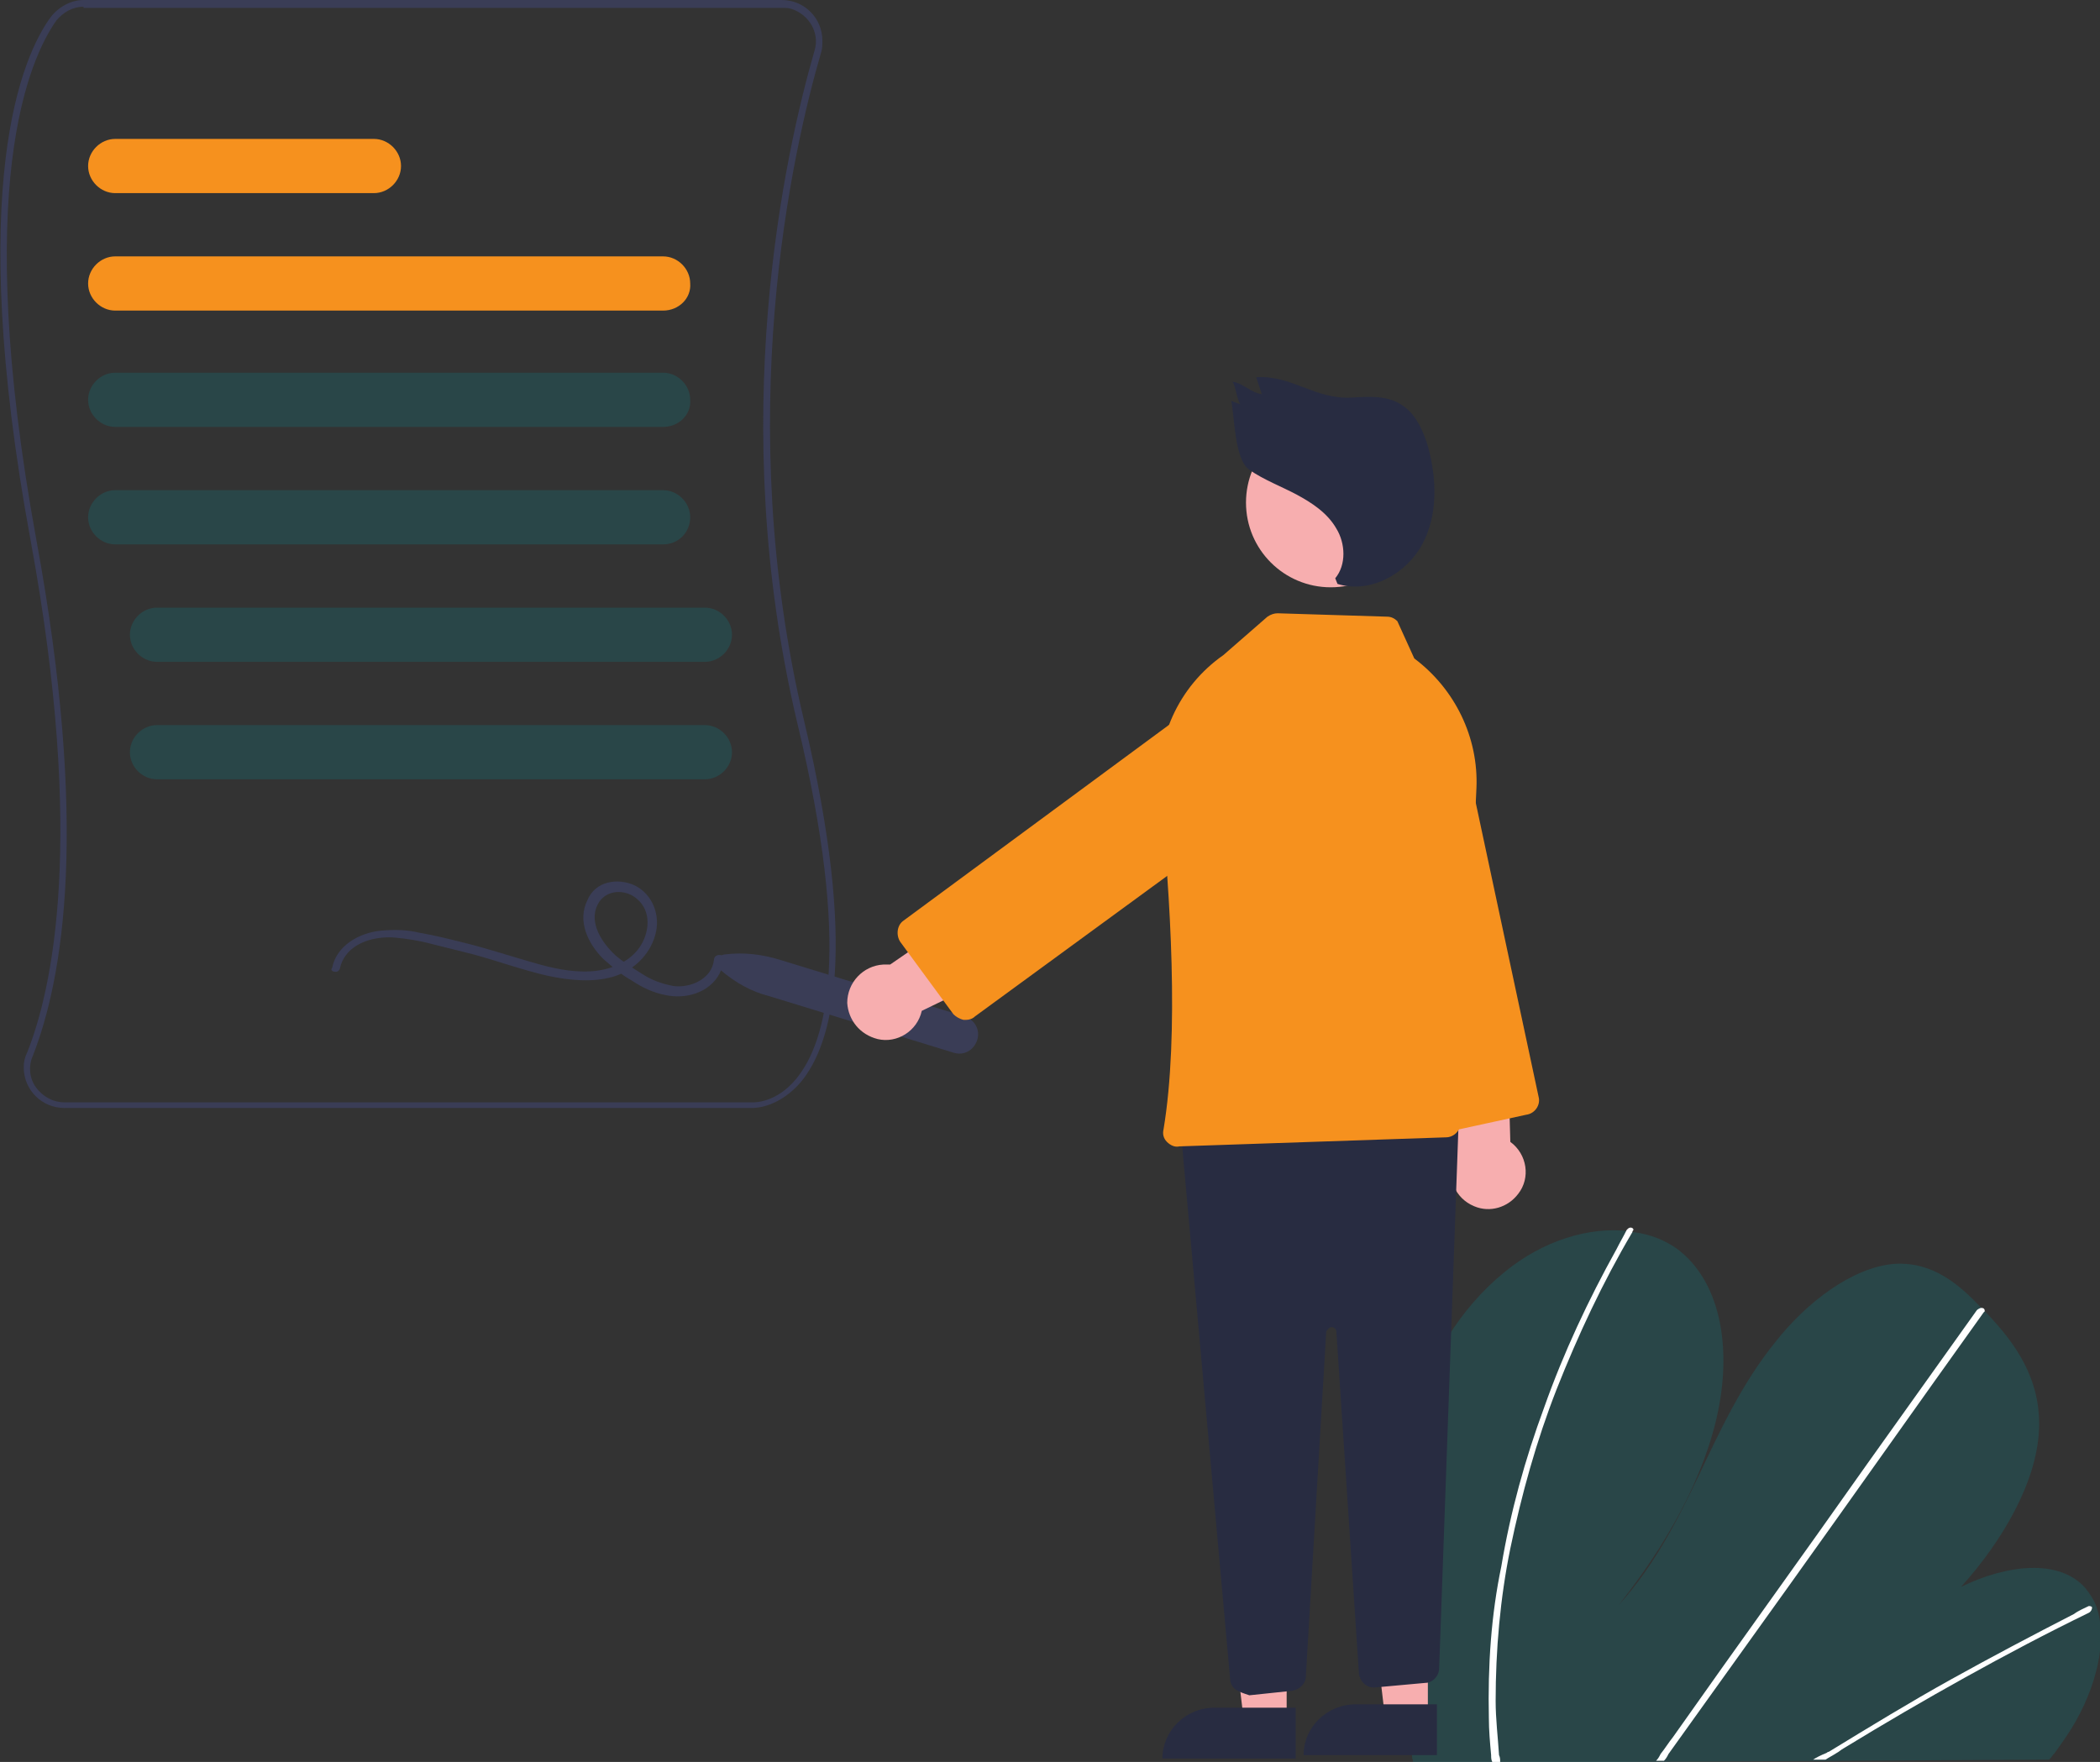 <?xml version="1.0" encoding="utf-8"?>
<!-- Generator: Adobe Illustrator 26.2.1, SVG Export Plug-In . SVG Version: 6.00 Build 0)  -->
<svg version="1.1" id="Layer_1" xmlns="http://www.w3.org/2000/svg" xmlns:xlink="http://www.w3.org/1999/xlink" x="0px" y="0px"
	 viewBox="0 0 185.9 156" style="enable-background:new 0 0 185.9 156;" xml:space="preserve">
<rect x="0" y="0" width="185.9" height="156" fill="#333333" stroke="none"/>
<style type="text/css">
	.st0{fill:#F6911E;}
	.st1{fill:#3A3D56;}
	.st2{opacity:0.2;fill:#00919D;}
	.st3{fill:#FFFFFF;}
	.st4{fill:#F7AEAF;}
	.st5{fill:#282C41;}
</style>
<path class="st0" d="M33.1,17.1H10.2c-1.3,0-2.4-1.1-2.4-2.4s1.1-2.4,2.4-2.4h22.9c1.3,0,2.4,1.1,2.4,2.4S34.4,17.1,33.1,17.1z"/>
<path class="st1" d="M66.6,98.1C66.6,98.1,66.6,98.1,66.6,98.1l-60.9,0c-2,0-3.6-1.6-3.6-3.6c0-0.5,0.1-0.9,0.3-1.3
	c2.2-5.5,5.2-18.8,0.3-45.4C-3.1,16.3,2,4.9,4.5,1.5C5.2,0.6,6.3,0,7.4,0h61.8c2,0,3.6,1.6,3.6,3.6c0,0.3,0,0.7-0.1,1
	c-2.6,8.9-7.9,32.5-1.5,59.3c4.8,20.3,2.5,28.5-0.3,31.9C69,98,67,98.1,66.6,98.1z M7.4,0.6c-1,0-1.8,0.5-2.4,1.2
	C2.6,5.2-2.5,16.4,3.2,47.7c4.7,25.5,2.4,38.9-0.3,45.8c-0.4,0.9-0.3,2,0.3,2.8c0.6,0.8,1.5,1.3,2.5,1.3h60.9c0.1,0,2.1,0.1,3.9-2.1
	c2.7-3.3,4.9-11.4,0.1-31.4c-6.4-26.9-1.1-50.6,1.5-59.6c0.5-1.6-0.5-3.2-2-3.7c-0.3-0.1-0.5-0.1-0.8-0.1H7.4z"/>
<path class="st0" d="M58.7,27.5H10.2c-1.3,0-2.4-1.1-2.4-2.4c0-1.3,1.1-2.4,2.4-2.4h48.5c1.3,0,2.4,1.1,2.4,2.4
	C61.2,26.4,60.1,27.5,58.7,27.5z"/>
<path class="st2" d="M58.7,37.8H10.2c-1.3,0-2.4-1.1-2.4-2.4c0-1.3,1.1-2.4,2.4-2.4h48.5c1.3,0,2.4,1.1,2.4,2.4
	C61.2,36.7,60.1,37.8,58.7,37.8z"/>
<path class="st2" d="M58.7,48.2H10.2c-1.3,0-2.4-1.1-2.4-2.4s1.1-2.4,2.4-2.4h48.5c1.3,0,2.4,1.1,2.4,2.4S60.1,48.2,58.7,48.2z"/>
<path class="st2" d="M62.4,58.6H13.9c-1.3,0-2.4-1.1-2.4-2.4s1.1-2.4,2.4-2.4h48.5c1.3,0,2.4,1.1,2.4,2.4S63.7,58.6,62.4,58.6z"/>
<path class="st2" d="M62.4,69H13.9c-1.3,0-2.4-1.1-2.4-2.4s1.1-2.4,2.4-2.4h48.5c1.3,0,2.4,1.1,2.4,2.4S63.7,69,62.4,69z"/>
<path class="st1" d="M30.1,85.7c0.5-2.1,2.8-2.8,4.7-2.7c1.2,0.1,2.4,0.3,3.5,0.6c1.2,0.3,2.4,0.6,3.6,0.9c2.2,0.6,4.4,1.4,6.6,1.9
	c1.9,0.4,3.9,0.6,5.7,0.1c1.8-0.5,3.3-1.9,3.8-3.7c0.5-1.7-0.2-3.6-1.8-4.4c-1.5-0.7-3.5-0.4-4.2,1.3c-0.9,1.8,0,3.8,1.4,5.2
	c0.8,0.7,1.6,1.4,2.5,1.9c0.9,0.6,1.9,1.1,3,1.3c1.8,0.4,3.9-0.2,4.8-1.9c0.2-0.4,0.3-0.8,0.4-1.2c0.1-0.6-0.9-0.6-0.9,0
	c-0.2,1.7-2.1,2.5-3.6,2.3c-1-0.2-1.9-0.5-2.8-1.1c-0.8-0.5-1.6-1-2.3-1.6c-1.2-1.1-2.4-2.9-1.6-4.5c0.7-1.4,2.5-1.4,3.5-0.5
	c1.3,1.1,1.1,3,0.2,4.3c-1,1.4-2.7,2-4.3,2.1c-1.8,0.1-3.5-0.3-5.2-0.8c-2.1-0.6-4.2-1.3-6.3-1.8c-1.2-0.3-2.4-0.6-3.6-0.8
	c-1.2-0.3-2.3-0.3-3.5-0.2c-1.9,0.2-3.9,1.3-4.3,3.3C29.1,86,30,86.3,30.1,85.7L30.1,85.7z"/>
<path class="st2" d="M123.7,137.5c0.1,6,0.5,12,1.3,18c0,0.2,0.1,0.4,0.1,0.6l56.3-0.3c0.2-0.2,0.3-0.4,0.5-0.6
	c0.5-0.7,1-1.4,1.5-2.2c2.2-3.6,3.2-7.8,2.2-10.7l0,0c-0.2-0.6-0.6-1.2-1-1.7c-2.3-2.6-6.9-2.1-11-0.1c3.7-4.1,6.7-9.3,6.9-13.9
	c0.2-4.5-2.1-7.7-4.7-10.4c-0.1-0.1-0.2-0.2-0.3-0.3c0,0-0.1-0.1-0.1-0.1c-2-2.1-4.3-4.1-7.7-3.9c-3.7,0.3-7.8,3.4-10.6,7
	c-2.9,3.6-4.8,7.7-6.7,11.7c-1.9,4-4,8.1-7.1,11.5c4.2-5.3,7.6-11.3,8.8-17.2c1.2-5.9,0.1-11.5-3.6-14.3c-1.1-0.8-2.4-1.3-3.8-1.5
	c-0.2,0-0.3,0-0.5-0.1c-3.5-0.4-7.6,0.8-11.1,3.7c-3.9,3.2-6.6,7.8-7.9,12.3C123.8,129.1,123.6,133.3,123.7,137.5z"/>
<path class="st3" d="M160.5,155.8l1.1,0c0.3-0.2,0.7-0.4,1-0.6c0.2-0.1,0.4-0.3,0.6-0.4c3.6-2.2,7.2-4.3,10.8-6.3
	c3.6-2,7.2-3.9,10.9-5.7c0.2-0.1,0.3-0.3,0.3-0.5c0,0,0,0,0,0c-0.1-0.1-0.2-0.1-0.3-0.1c-0.4,0.2-0.9,0.4-1.3,0.7
	c-3.7,1.9-7.3,3.8-10.9,5.8c-3.6,2-7.2,4.2-10.8,6.4c-0.1,0-0.2,0.1-0.2,0.1C161.2,155.4,160.8,155.6,160.5,155.8z"/>
<path class="st3" d="M146.6,155.9l0.7,0c0.2-0.2,0.3-0.4,0.4-0.6c3.5-4.9,7.1-9.9,10.6-14.8c5.8-8.1,11.5-16.2,17.3-24.3
	c0,0,0.1-0.1,0.1-0.1c0-0.2-0.1-0.3-0.3-0.3c-0.1,0-0.3,0.1-0.4,0.2c-3.2,4.5-6.5,9.1-9.7,13.6c-5.7,8.1-11.5,16.1-17.2,24.2
	c-0.4,0.5-0.7,1-1.1,1.5C146.9,155.5,146.8,155.7,146.6,155.9z"/>
<path class="st3" d="M131.8,152.1c0,1.1,0.1,2.2,0.2,3.3c0,0.2,0,0.4,0.1,0.6l0.7,0c0-0.2,0-0.4-0.1-0.6c-0.1-1.6-0.3-3.2-0.3-4.8
	c0-4.5,0.4-9.1,1.3-13.5c1-4.8,2.3-9.5,4.1-14.1c1.9-4.8,4.1-9.5,6.7-13.9c0-0.1,0.1-0.2,0.1-0.2c0-0.2-0.3-0.3-0.5-0.1
	c0,0-0.1,0.1-0.1,0.1c-0.3,0.6-0.6,1.1-0.9,1.7c-2.5,4.5-4.7,9.2-6.4,14c-1.7,4.6-3,9.3-3.8,14.1C132,143,131.7,147.5,131.8,152.1z"
	/>
<path class="st1" d="M63.8,85.9c-0.3-0.3-0.4-0.8-0.1-1.1c0.1-0.2,0.3-0.3,0.5-0.3c1.7-0.2,3.3,0,4.9,0.5l16.3,5
	c0.9,0.3,1.4,1.2,1.1,2.1c-0.3,0.9-1.2,1.4-2.1,1.1l-16.3-5C66.5,87.8,65.1,87,63.8,85.9z"/>
<path class="st4" d="M130.5,106.8c-1.7-0.7-2.5-2.6-1.8-4.3c0.1-0.2,0.2-0.3,0.3-0.5l-2.8-14.6l7.1-0.6l0.4,14.3
	c1.5,1.1,1.8,3.2,0.7,4.6C133.5,106.9,131.9,107.4,130.5,106.8z"/>
<path class="st0" d="M125.8,99.3l-7.2-33.7c-0.6-2.9,1.2-5.7,4.1-6.3c2.9-0.6,5.7,1.2,6.3,4.1c0,0,0,0,0,0l7.2,33.7
	c0.2,0.7-0.3,1.5-1.1,1.6l-7.8,1.7C126.6,100.5,125.9,100,125.8,99.3C125.8,99.3,125.8,99.3,125.8,99.3z"/>
<polygon class="st4" points="113.9,152.3 110.1,152.3 108.4,137.9 113.9,137.9 "/>
<path class="st5" d="M107.5,151.2h7.2l0,0v4.5l0,0h-11.8l0,0l0,0C102.9,153.3,104.9,151.2,107.5,151.2z"/>
<polygon class="st4" points="126.4,152 122.6,152 120.9,137.6 126.4,137.6 "/>
<path class="st5" d="M120,150.9h7.2l0,0v4.5l0,0h-11.8l0,0l0,0C115.4,152.9,117.5,150.9,120,150.9z"/>
<path class="st5" d="M109.4,149.6c-0.3-0.2-0.5-0.6-0.5-0.9l-4.3-47.8c-0.1-0.8,0.5-1.4,1.2-1.5c0,0,0,0,0.1,0l21.8-0.8
	c0.8,0,1.4,0.6,1.4,1.3c0,0,0,0.1,0,0.1l-1.7,47.7c0,0.7-0.6,1.3-1.2,1.3l-4.4,0.4c-0.8,0.1-1.4-0.5-1.5-1.2c0,0,0,0,0,0l-2-30.3
	c0-0.2-0.2-0.4-0.4-0.4c0,0,0,0,0,0h0c-0.2,0-0.4,0.2-0.5,0.4c0,0,0,0,0,0l-1.8,30.5c0,0.7-0.6,1.2-1.2,1.3l-3.8,0.4
	C110,149.9,109.7,149.8,109.4,149.6L109.4,149.6z"/>
<circle class="st4" cx="117.8" cy="44.5" r="7.5"/>
<path class="st0" d="M103.3,101.1c-0.3-0.3-0.4-0.7-0.3-1.1c1.4-8.4,0.6-20.8-0.3-29.7c-0.5-4.8,1.6-9.5,5.6-12.3l3.9-3.4
	c0.3-0.2,0.6-0.3,0.9-0.3l9.7,0.3c0.4,0,0.7,0.2,0.9,0.4l1.5,3.3l0,0c3.6,2.7,5.7,7,5.5,11.5l-1.4,29.6c0,0.7-0.6,1.3-1.3,1.3
	l-23.6,0.8c0,0,0,0,0,0C104,101.6,103.6,101.4,103.3,101.1z"/>
<path class="st4" d="M75,88.8c0-1.8,1.4-3.3,3.2-3.4c0.2,0,0.4,0,0.6,0L91,77l3.4,6.3l-12.8,6.2c-0.4,1.8-2.2,2.9-3.9,2.5
	C76.1,91.6,75.1,90.3,75,88.8L75,88.8z"/>
<path class="st0" d="M85.3,90.3c-0.4-0.1-0.7-0.3-0.9-0.5l-4.7-6.4c-0.4-0.6-0.3-1.5,0.3-1.9L107.8,61c2.4-1.7,5.7-1.2,7.5,1.1
	c1.7,2.4,1.2,5.7-1.1,7.5l0,0L86.3,90c-0.2,0.2-0.5,0.3-0.8,0.3C85.4,90.3,85.3,90.3,85.3,90.3z"/>
<path class="st5" d="M118.2,51.2c1-1.2,0.9-3.1,0.1-4.4c-0.8-1.4-2.2-2.3-3.5-3s-2.9-1.3-4.2-2.2c-1.3-0.9-1.3-4.5-1.6-6.1l0.8,0.3
	c-0.3-0.4-0.4-1.6-0.7-2c0.9,0.1,1.7,1,2.6,1.1l-0.5-1.5c3.2-0.2,5.2,2,8.5,1.8c1.6-0.1,3.3-0.2,4.6,0.8c1.1,0.8,1.7,2.2,2.1,3.5
	c0.8,2.9,0.9,6.1-0.5,8.7c-1.4,2.6-4.6,4.4-7.5,3.5L118.2,51.2z"/>
</svg>
